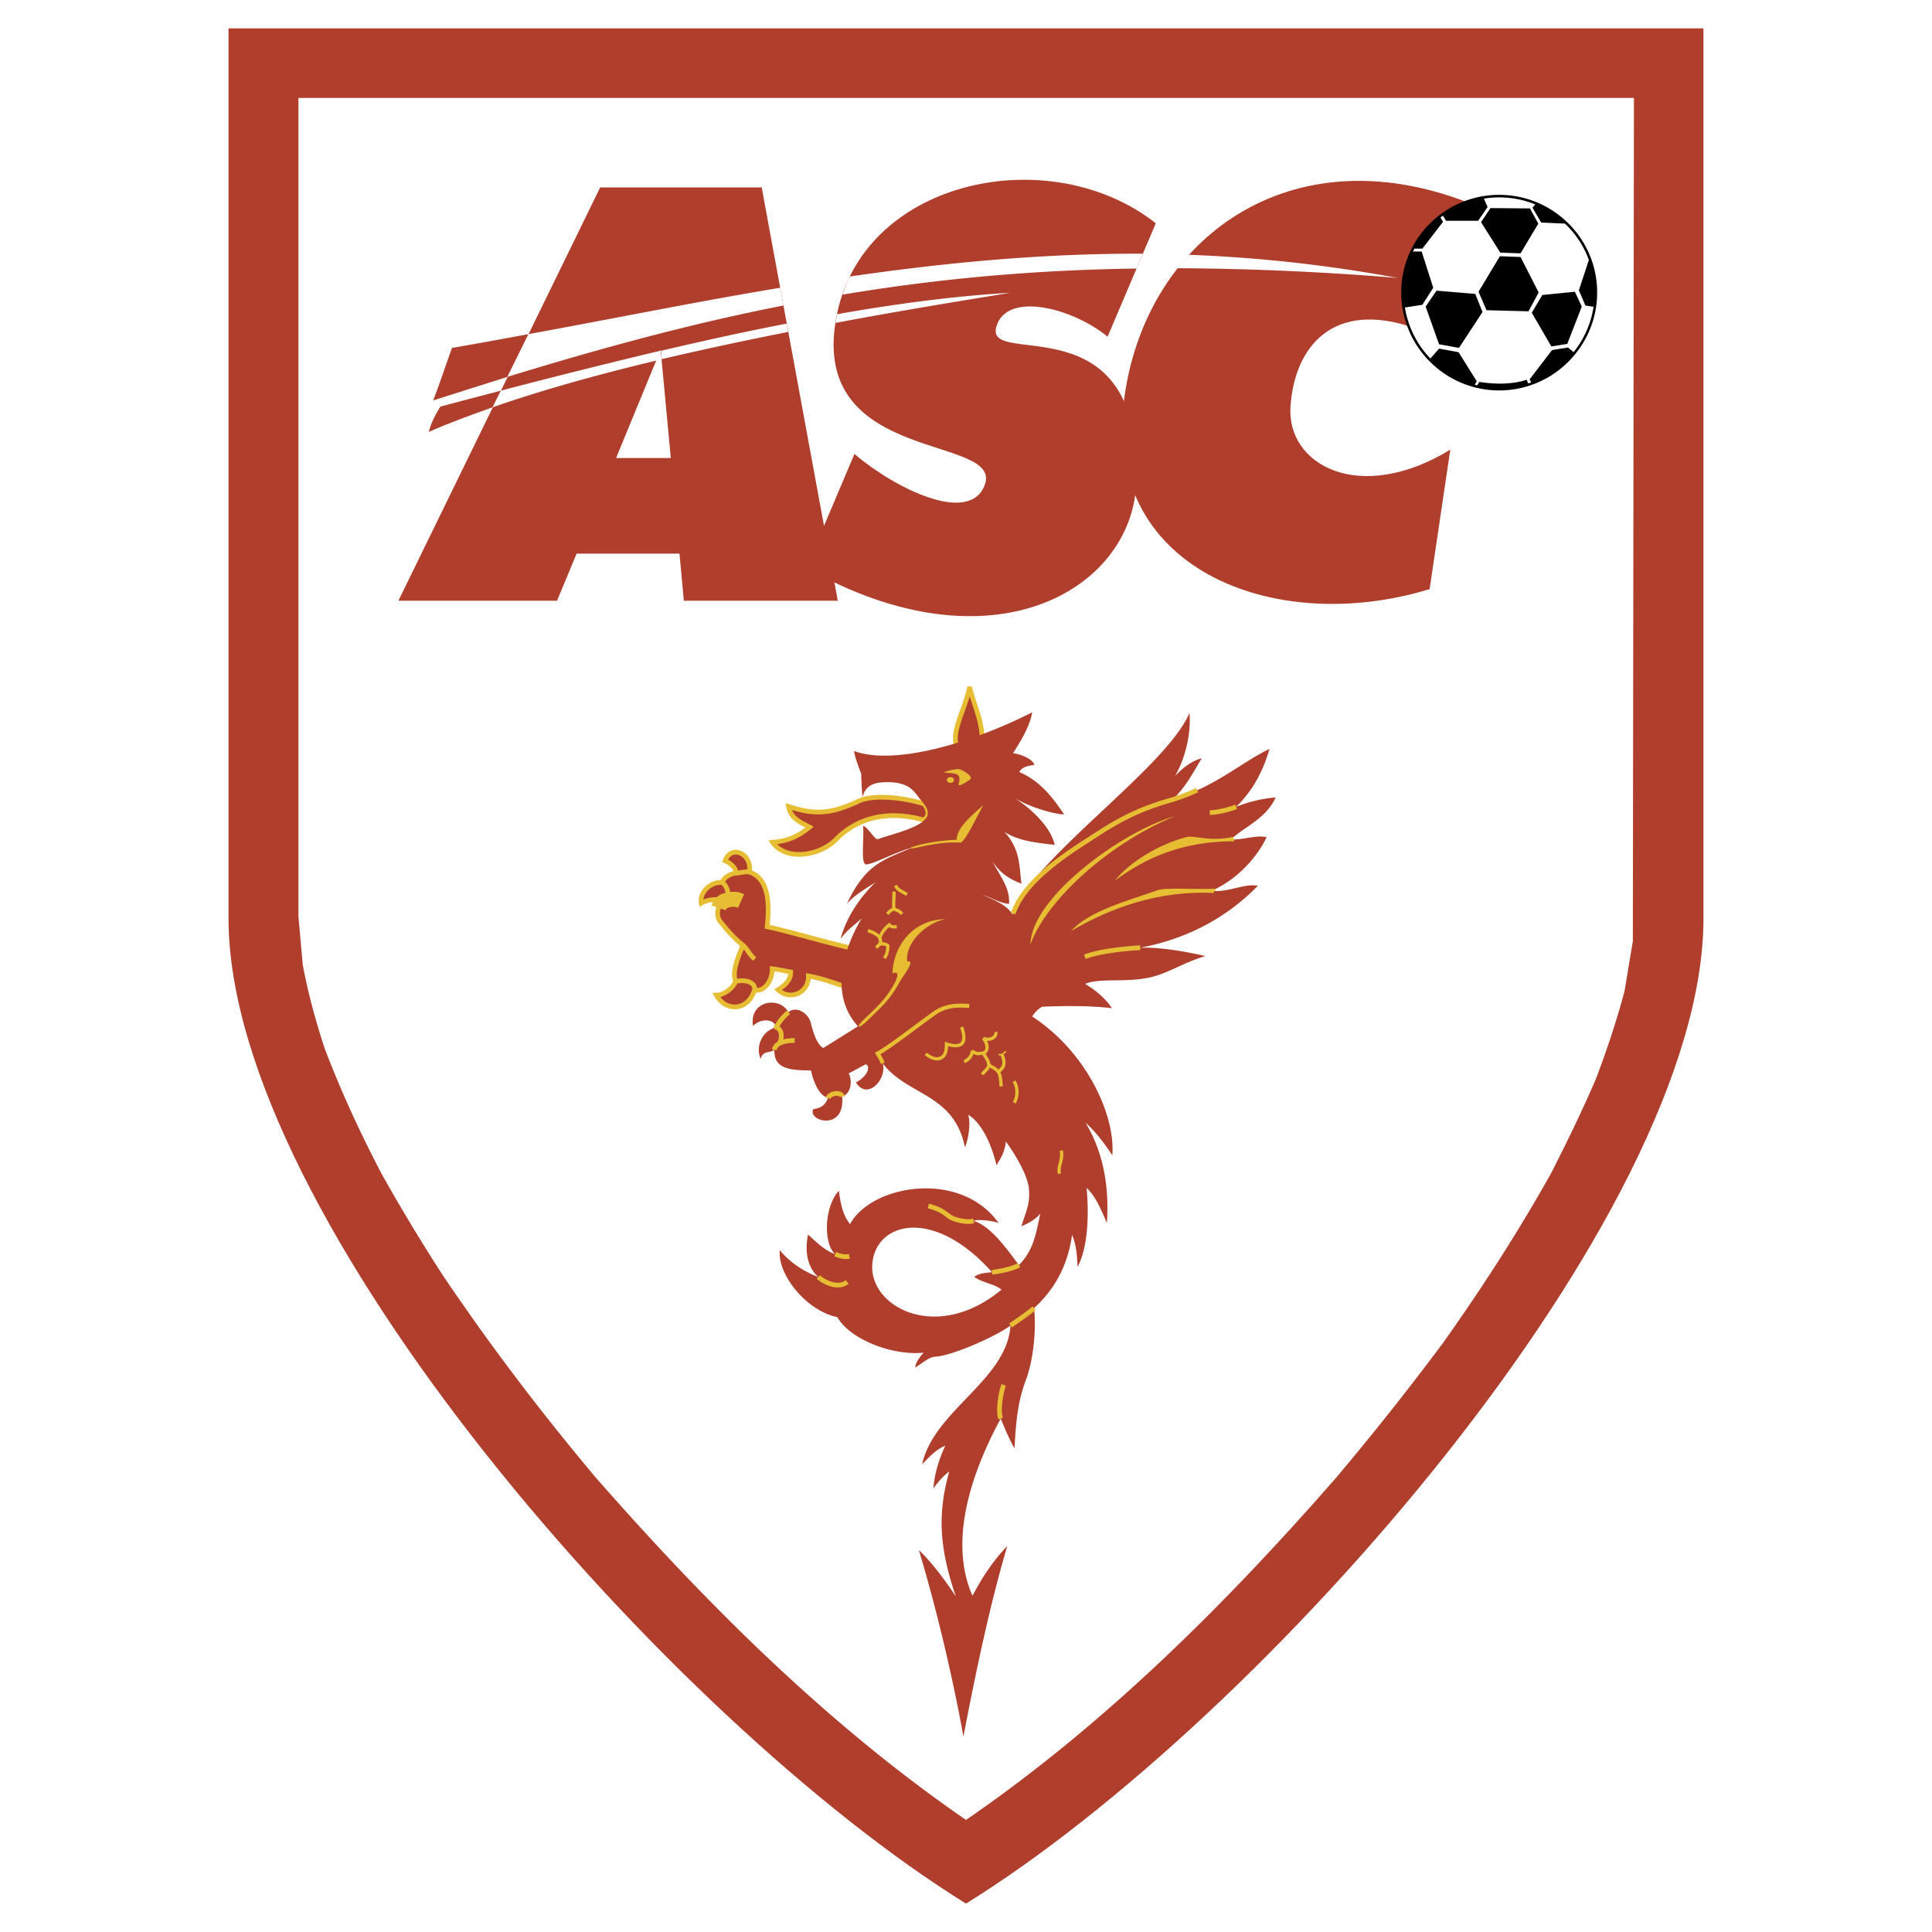 <svg xmlns="http://www.w3.org/2000/svg" width="2500" height="2500" viewBox="0 0 192.756 192.756"><path fill-rule="evenodd" clip-rule="evenodd" fill="#fff" d="M0 0h192.756v192.756H0V0z"/><path d="M22.8 2.834h147.155v88.792c0 29.851-43.943 79.938-73.577 98.296C66.781 171.564 22.8 121.477 22.8 91.626V2.834z" fill-rule="evenodd" clip-rule="evenodd" fill="#b03e2c"/><path d="M162.078 98.891c-.797 2.998-1.736 5.781-2.82 8.672-1.408 3.289-2.926 6.396-4.553 9.578-3.289 5.854-6.83 11.346-10.732 16.84a289.088 289.088 0 0 1-10.662 13.443c-11.021 12.611-23.092 24.646-36.932 34.15-13.806-9.504-25.875-21.539-36.934-34.15-5.493-6.541-10.553-13.191-15.322-20.273a189.228 189.228 0 0 1-6.036-10.01c-2.168-4.156-4.047-8.205-5.71-12.576-.903-2.783-1.626-5.422-2.167-8.277l-.434-4.841V9.773h133.242l-.109 84.13-.831 4.988z" fill-rule="evenodd" clip-rule="evenodd" fill="#fff"/><path d="M39.75 59.933l20.129-41.234h16.118l7.589 41.234h-15.36l-.433-4.698H57.529l-1.951 4.698H39.75zm27.175-14.239l-1.012-10.805-4.445 10.805h5.457zM45.098 34.708c2.565-.434 5.095-.903 7.625-1.373l-2.096 4.264c-2.421.759-4.878 1.554-7.408 2.35.651-1.662 1.265-3.578 1.879-5.241zM43.941 40.563c-.397.614-.939 1.59-1.156 2.53 1.951-.868 4.12-1.663 6.36-2.458l.832-1.662c-2.097.542-4.12 1.084-6.036 1.59z" fill-rule="evenodd" clip-rule="evenodd" fill="#b03e2c"/><path d="M110.508 33.588c-3.613-2.928-10.082-4.518-11.094-1.012-1.301 4.3 14.744-2.855 13.949 15.684-.471 10.625-14.492 18.828-32.922 8.384l4.806-11.348c4.193 3.542 11.239 6.902 12.901 3.325 2.602-5.493-17.996-1.879-14.6-17.49 2.927-13.372 21.357-17.058 31.766-8.854l-4.806 11.311z" fill-rule="evenodd" clip-rule="evenodd" fill="#b03e2c"/><path d="M144.695 44.863l-2.061 13.914c-15.576 4.77-33.066-2.097-30.393-19.551 2.35-15.467 16.443-25.875 34.15-19.045l-5.096 12.612c-8.311-3-12.141 1.843-12.539 7.734-.432 5.854 6.867 9.866 15.939 4.336z" fill-rule="evenodd" clip-rule="evenodd" fill="#b03e2c"/><path d="M84.055 29.396c.217-.614.434-1.229.723-1.807 9.468-1.373 19.117-2.312 29.236-2.277l-.615 1.481c-10.516.146-20.057 1.049-29.344 2.603zM83.368 32.215c.036-.29.109-.579.145-.868 6.144-1.084 12.034-1.843 17.274-2.132-5.096.832-11.095 1.808-17.419 3zM50.627 37.599l2.096-4.264c8.348-1.518 16.66-3.217 25.116-4.626l.326 1.771c-9.035 1.771-17.998 4.192-27.538 7.119zM49.145 40.635l.832-1.662a727.65 727.65 0 0 1 15.9-3.976l-.397.976c-5.746 1.374-11.348 2.928-16.335 4.662zm29.345-8.347l.145.831a371.487 371.487 0 0 0-12.612 2.71l-.072-.831c4.154-.976 8.382-1.916 12.539-2.71zM117.482 26.758c.361-.47.723-.903 1.121-1.337 6.721.253 13.66.976 20.852 2.312a284.176 284.176 0 0 0-21.973-.975zM149.574 19.567c5.311 0 9.648 4.3 9.648 9.612s-4.338 9.649-9.648 9.649c-5.312 0-9.65-4.337-9.65-9.649 0-5.312 4.338-9.612 9.65-9.612z" fill-rule="evenodd" clip-rule="evenodd" fill="#fff"/><path d="M149.574 19.44a9.773 9.773 0 0 1 6.91 2.856 9.688 9.688 0 0 1 2.865 6.883c0 2.691-1.1 5.135-2.871 6.906a9.743 9.743 0 0 1-13.81 0 9.745 9.745 0 0 1-2.869-6.906 9.692 9.692 0 0 1 2.863-6.883 9.78 9.78 0 0 1 6.912-2.856zm0 .253a9.519 9.519 0 0 0-6.734 2.782 9.439 9.439 0 0 0-2.789 6.704 9.496 9.496 0 0 0 2.795 6.728 9.492 9.492 0 0 0 13.456 0 9.494 9.494 0 0 0 2.795-6.727 9.439 9.439 0 0 0-2.789-6.704 9.522 9.522 0 0 0-6.734-2.783z"/><path d="M96.74 68.534c-.398 2.06-1.663 4.083-1.374 5.638.181 1.156 2.747.253 2.603-.903-.11-1.627-.905-3.253-1.229-4.735z" fill-rule="evenodd" clip-rule="evenodd" fill="#b03e2c"/><path d="M96.749 69.478c-.148.508-.328 1.008-.502 1.494-.42 1.172-.815 2.27-.65 3.157l.001.006c.031.197.185.299.388.328h.001c.134.019.29.01.452-.023.168-.034.341-.093.506-.172.458-.22.838-.587.79-.973l-.002-.013c-.064-.981-.391-1.972-.703-2.929a28.448 28.448 0 0 1-.281-.875zm-.24-.988l.459-.005c.122.555.313 1.134.506 1.726.324.988.66 2.01.729 3.042l-.002-.013c.076.615-.434 1.155-1.055 1.453-.199.096-.41.167-.617.208-.211.043-.42.054-.609.027h.001c-.408-.058-.718-.28-.787-.721l.001.006c-.188-1.013.226-2.167.668-3.399.273-.756.555-1.544.706-2.324z" fill="#e7bd34"/><path d="M85.934 94.806c-3.036-.614-6.324-1.662-9.396-2.349.216-1.988.289-4.771-1.771-5.457.289-1.879-1.843-2.747-2.421-1.12.506.216 1.12.723 1.084 1.229-.47.036-1.229.397-1.373.939-1.157-.108-2.276.976-2.096 2.06.832-.47 1.843-.397 2.421-.253-.795.217-1.012 1.445-.542 2.06.687.867 1.41 1.698 2.276 2.385-.47 1.192-1.12 2.674-.722 3.614-.253.688-1.193 1.373-1.916 1.373.867 1.627 3.108 1.662 3.794-.506 1.121.217 1.808-1.156 1.771-2.131.614.072 1.229.217 1.843.324.036.832-.65 1.373-1.265 1.771 1.156 1.119 3.072.361 3.035-1.375 1.843.326 3.505 1.086 5.276 1.555-.142-1.228.183-2.89.002-4.119z" fill-rule="evenodd" clip-rule="evenodd" fill="#b03e2c"/><path d="M85.723 95.002c-1.614-.333-3.297-.785-4.979-1.236-1.442-.387-2.884-.774-4.255-1.081l-.205-.046.022-.207c.106-.977.178-2.146-.028-3.145-.197-.953-.65-1.753-1.583-2.064l-.188-.062.03-.195c.096-.624-.106-1.116-.421-1.409a1.138 1.138 0 0 0-.438-.257.881.881 0 0 0-.452-.02c-.222.053-.429.209-.575.488.245.134.492.318.679.53.217.246.357.531.336.827l-.015.202-.203.016a1.737 1.737 0 0 0-.776.292c-.188.128-.339.291-.388.472l-.051.193-.197-.019a1.598 1.598 0 0 0-.397.015h.001a1.833 1.833 0 0 0-.988.522c-.258.259-.433.585-.469.925.289-.115.586-.181.875-.211a4.146 4.146 0 0 1 1.381.095l.005.455a.644.644 0 0 0-.23.114 1.006 1.006 0 0 0-.337.547 1.393 1.393 0 0 0-.003.708.928.928 0 0 0 .153.321l-.002-.004c.344.434.693.855 1.058 1.247.365.391.754.762 1.181 1.1l.136.108-.064.162-.105.267c-.438 1.1-.951 2.388-.62 3.171l.004.17c-.144.391-.477.777-.872 1.061a2.64 2.64 0 0 1-.871.416c.254.338.583.568.936.68.203.064.416.088.627.07.211-.018.419-.076.612-.18.423-.225.79-.66 1.002-1.33l.063-.199.205.039c.076.016.151.02.224.018.313-.012.58-.188.787-.441.221-.275.374-.637.442-.992a2.12 2.12 0 0 0 .04-.477l-.01-.273.271.031c.42.05.833.131 1.246.211.203.041.406.08.61.117l.187.031.008.189c.021.482-.165.879-.444 1.209-.191.227-.426.42-.664.59a1.541 1.541 0 0 0 1.483.148c.181-.078.347-.191.486-.334.275-.285.451-.695.44-1.201l-.006-.285.282.049c1.126.199 2.181.557 3.233.912.578.195 1.155.391 1.74.557-.029-.525.003-1.096.036-1.672.038-.675.077-1.355.015-1.935zm.257-.426l.162.033.024.163c.098.665.054 1.431.011 2.191-.039.688-.077 1.369-.011 1.936l.041.342-.333-.088a32.393 32.393 0 0 1-2.093-.656c-.95-.32-1.902-.643-2.899-.844-.049.514-.26.938-.564 1.252-.184.189-.401.338-.637.439s-.491.158-.751.164a2.048 2.048 0 0 1-1.472-.594l-.211-.205.247-.16c.292-.188.599-.41.825-.678a1.33 1.33 0 0 0 .326-.703c-.139-.025-.279-.053-.418-.08-.319-.062-.639-.125-.955-.172a2.782 2.782 0 0 1-.582 1.506c-.287.354-.67.6-1.133.617-.041 0-.082 0-.125-.002-.26.693-.682 1.16-1.166 1.418a2.07 2.07 0 0 1-.793.236c-.27.021-.543-.01-.808-.094-.558-.176-1.066-.586-1.394-1.199l-.184-.346h.391c.309 0 .672-.152.99-.381.296-.213.548-.486.673-.762-.334-.955.196-2.288.651-3.43l.042-.105c-.389-.32-.751-.67-1.096-1.04-.385-.413-.74-.84-1.083-1.274l-.002-.004a1.375 1.375 0 0 1-.233-.482 1.858 1.858 0 0 1 .003-.951c.062-.235.172-.456.327-.632a3.585 3.585 0 0 0-.645.007 2.643 2.643 0 0 0-1.029.313l-.292.165-.055-.33a1.67 1.67 0 0 1-.015-.429c.042-.459.27-.893.604-1.23a2.31 2.31 0 0 1 1.244-.653h.001c.109-.019.222-.028.334-.027.108-.223.293-.411.508-.559.236-.162.515-.277.762-.335a.94.94 0 0 0-.189-.305 2.148 2.148 0 0 0-.725-.512l-.203-.087.073-.207c.203-.568.576-.88.992-.979.229-.055.467-.043.696.026.223.067.437.191.622.363.384.357.644.926.588 1.631 1.004.412 1.499 1.303 1.714 2.35.204.989.154 2.114.058 3.081 1.346.307 2.708.672 4.071 1.038 1.73.464 3.46.929 5.116 1.264z" fill="#e7bd34"/><path d="M92.222 80.206c-1.771-.542-4.915-1.047-6.613-.252-2.747 1.301-4.445 1.337-6.938.506.217 1.229 1.229 1.59 2.096 2.06-1.156.94-2.096 1.374-3.686 1.518 1.337 1.916 4.698 1.337 6.251-.216 2.421-2.493 5.637-2.927 8.89-1.988.108-.145.217-.289.289-.397.181-.436-.036-.869-.289-1.231z" fill-rule="evenodd" clip-rule="evenodd" fill="#b03e2c"/><path d="M92.075 80.407c-.987-.294-2.374-.573-3.692-.623-1.014-.039-1.979.056-2.674.381h.001c-1.402.664-2.541 1.006-3.65 1.075-.988.062-1.947-.092-3.043-.425.279.679.909 1.003 1.525 1.321.125.065.25.129.337.176l.308.167-.272.221c-.595.483-1.136.838-1.737 1.091a6.29 6.29 0 0 1-1.637.429c.604.604 1.497.832 2.425.783a5.29 5.29 0 0 0 2.672-.91c.195-.136.373-.283.53-.44l-.001.002c1.196-1.232 2.583-1.976 4.073-2.309 1.555-.348 3.22-.246 4.894.216.064-.086.124-.169.171-.237a.706.706 0 0 0 .002-.465 1.944 1.944 0 0 0-.232-.453zm.215-.426l.125.09c.138.197.267.417.339.654.078.255.088.525-.026.799l-.022.041c-.075.112-.186.26-.296.408l-.097.129-.156-.044c-1.653-.478-3.294-.593-4.818-.252-1.402.313-2.708 1.015-3.838 2.179l-.002.002a4.386 4.386 0 0 1-.592.493 5.769 5.769 0 0 1-2.918.995c-1.05.055-2.073-.214-2.781-.922a2.735 2.735 0 0 1-.32-.381l-.231-.332.403-.037c.77-.07 1.381-.208 1.936-.443a6.14 6.14 0 0 0 1.343-.802l-.011-.006c-.828-.427-1.678-.865-1.888-2.054l-.068-.388.373.125c1.218.405 2.239.6 3.286.534 1.05-.066 2.135-.393 3.479-1.03h.001c.772-.361 1.812-.468 2.889-.427 1.396.056 2.869.356 3.89.669z" fill="#e7bd34"/><path d="M80.911 106.805c.217.939.687 2.42 1.699 2.746-.289.723-.651.975-1.482 1.119-.542 1.23 3.217 2.205 2.892-1.264.903-.289 1.048-1.59.65-2.312.506-.254 1.192-.65 1.698-.904.506.145.253 1.156-.976 1.807 1.156 1.844 3.144-.361 2.674-1.914 2.421 3.252 7.119 2.963 8.203 8.383.325-.686.615-2.385.325-3.252 1.409.867 2.349 3.035 2.819 5.023.434-.615.867-1.41.939-2.35.902 1.229 2.24 3.434 2.312 4.807.107 1.445-.289 2.133-.76 3.65.543-.217 1.41-.65 1.881-1.266-.398 2.023-.723 3.758-2.133 5.133-1.121-1.482-2.748-3.867-4.518-4.41.543-.18 1.914 0 2.494.217-3.759-5.312-12.649-3.865-14.817.109-.723-.867-.939-2.023-1.12-3.324-1.519 1.697-1.519 5.348-.362 6.324-1.12-.398-1.807-1.156-2.71-1.953-.289 1.375-.217 3.109 1.012 4.229-1.445-.541-2.818-1.445-3.831-2.674-.253 2.385 2.602 6.035 5.746 6.686 1.193 2.133 5.349 3.867 8.601 3.541-.325.361-.831 1.012-.831 1.482.867-.543 1.373-1.049 2.023-1.084 1.554-.072 5.855-1.916 7.48-3.107-.361 5.457-7.625 8.455-8.817 13.84.759-.76 1.374-1.48 2.313-1.844-.614 1.266-1.084 2.82-1.192 4.266.506-.723 1.084-1.338 1.59-1.699-1.337 4.627-.795 8.203.65 12.469-.939-1.447-2.385-3.396-3.686-4.627 1.698 5.639 3.361 12.576 4.445 18.611 1.229-6.432 2.639-13.154 4.373-19.008-1.338 1.373-2.457 3.035-3.469 4.951-2.386-5.385-.181-12.143 2.818-17.672.396.975.902 2.168 1.373 2.963.145-2.674.326-4.697 1.156-6.865.795-2.205 1.012-5.168.795-7.119 1.734-1.592 3.289-3.795 3.795-7.301.361.832.506 1.844.541 3.18 1.049-1.879 1.158-5.275.904-7.877.867.795 1.408 2.059 2.023 3.504.217-2.926-.107-6.686-2.133-10.01 1.012.904 1.809 1.951 2.676 3.252.324-3.865-2.459-10.227-7.986-13.84.217-.398.613-.76.975-.977 2.312-.107 4.914-.107 6.975.145-.578-.902-1.627-1.807-2.674-2.42 1.301-.58 3.686-.182 5.891-.543 2.168-.324 3.686-1.518 6.107-2.241-1.59-.361-4.338-.903-6.506-.831 4.266-.795 8.35-2.71 11.746-6.18-1.41-.252-2.928.687-4.627.506 2.422-1.048 4.482-3.216 5.494-5.349-1.012-.253-2.422.29-3.543.218 1.266-1.229 3.543-2.097 4.445-4.192a13.912 13.912 0 0 0-3.938.939c1.697-1.626 2.746-3.722 3.324-5.782-2.893 1.409-5.385 3.758-9.65 5.059 1.447-1.446 2.061-2.783 2.893-4.12-.939.253-1.771.831-2.674 1.77 1.084-1.807 1.625-4.409 1.445-6.288-2.312 5.493-15.793 14.6-17.637 20.093-.65-.976-1.734-1.373-2.998-1.951.865.289 1.842.867 2.637.903.109-1.517-.795-2.638-1.662-4.228.867 1.229 1.662 1.735 2.891 2.205-.215-1.915-.145-3.469-1.697-5.168 1.408.94 3.434 1.121 5.023 1.302-.398-1.808-2.385-3.65-4.049-4.698 1.734 1.048 4.193 1.662 4.988 1.662-.867-1.265-2.205-3.289-4.48-4.228.287-.542.938-.614 1.518-.723-.145-.506-1.23-1.048-2.133-1.157.939-1.481 1.662-2.71 1.916-4.083-5.963 3.036-13.697 5.349-17.781 3.867.108.723.47 1.59.723 2.313 0 .831.072 1.518.108 2.312.325-1.301 1.301-1.518 2.494-1.518 1.771 0 2.458.578 3.071 1.445.362.506 1.193 1.229.904 1.951-.506 1.156-3.65 1.807-4.879 2.277-.361.145-.867-1.012-1.518-1.337.108 1.374-.253 3.831.289 3.867.723 0 2.674-1.121 4.662-1.698-3.072 1.301-4.698 1.698-6.577 5.637.831-.975 2.204-1.698 2.891-2.168-1.409 1.301-2.963 3.469-3.505 5.674.578-.867 1.409-1.41 2.096-2.06-1.481 2.458-3.469 7.409-.361 10.769l-3.469 2.17c-.506-.291-.904-1.121-1.229-2.459-.253-1.084-1.518-1.77-2.24-1.119-.939-1.662-3.939-1.121-3.542 1.373.759-.76 2.06-.76 2.35.145-1.266.217-2.168 1.734-1.59 3.145.217-.867.904-.543 1.373-.904-.07 1.986 1.701 2.022 3.653 2.059zm18.069 20.129c-.506.035-1.41.107-1.771.469.867.615 1.951.65 2.711 1.266-6.361 5.275-12.974 1.844-12.902-2.312.108-4.339 5.963-6.146 11.962.577z" fill-rule="evenodd" clip-rule="evenodd" fill="#b03e2c"/><path d="M101.809 126.385c-.178.16-.619.324-1.123.461-.57.152-1.24.279-1.684.32l-.043-.467a10.457 10.457 0 0 0 1.605-.307c.443-.121.814-.252.936-.357l.309.35zM100.688 132.055c.139-.1.279-.197.439-.309.604-.418 1.477-1.025 1.885-1.406l.32.344c-.436.404-1.324 1.021-1.938 1.449-.188.129-.35.242-.436.303l-.27-.381zM79.285 104.039c-.444 0-.972.064-1.35.24-.244.113-.419.271-.441.488l-.466-.047c.041-.41.322-.688.71-.867.448-.209 1.049-.283 1.547-.283v.469zM82.392 109.463c.108-.27.369-.449.659-.539.168-.051.347-.072.509-.062.18.01.346.059.469.145a.5.5 0 0 1 .225.383l-.47.035c0-.012-.01-.021-.024-.033a.458.458 0 0 0-.225-.059.98.98 0 0 0-.348.043c-.166.049-.311.139-.36.262l-.435-.175z" fill="#e7bd34"/><path d="M94.173 77.062c.434-.217 1.265-.361 1.518-.326.47.145 1.41.723 1.12 1.012-.252.18-1.337.94-1.156.397.361-1.191-.686-.938-1.482-1.083z" fill-rule="evenodd" clip-rule="evenodd" fill="#e7bd34"/><path d="M94.824 77.532c.217 0 .361.145.361.289s-.144.29-.361.29c-.181 0-.362-.145-.362-.29s.182-.289.362-.289z" fill-rule="evenodd" clip-rule="evenodd" fill="#e7bd34"/><path d="M87.877 106.145c-.104-.312-.249-.547-.373-.748a6.17 6.17 0 0 1-.116-.193l-.104-.182.188-.094c.714-.357 2.443-1.643 3.894-2.721.72-.535 1.372-1.021 1.791-1.312h.002c.36-.246.796-.475 1.374-.615.571-.141 1.28-.197 2.19-.105l-.039.395c-.861-.088-1.526-.035-2.057.096a3.714 3.714 0 0 0-1.246.559l.001-.002a83.46 83.46 0 0 0-1.782 1.305c-1.352 1.004-2.944 2.188-3.764 2.656l.004.006c.136.221.296.48.414.832l-.377.123z" fill="#e7bd34"/><path d="M94.318 91.699c-3.469.072-5.24 2.963-5.275 5.42 1.192-.506 0 1.699-1.338 3.107-.831.904-2.132 1.951-2.023 2.168.145.254 1.445-1.156 2.204-1.879 1.048-1.047 1.555-1.988 1.844-2.492.325-.615 1.698-2.278.795-2.097-.291-1.553 1.553-3.758 3.793-4.227z" fill-rule="evenodd" clip-rule="evenodd" fill="#e7bd34"/><path d="M78.825 101.162a6.06 6.06 0 0 0-.741.771 2.401 2.401 0 0 0-.384.648l-.443-.156c.095-.27.267-.539.458-.783.284-.361.619-.674.801-.832l.309.352z" fill="#e7bd34"/><path d="M77.585 102.158c.026.053.053.107.08.176l.02.012c.305.178.451.484.491.814.037.303-.02.631-.124.883a1.195 1.195 0 0 1-.083.168l-.406-.234a.819.819 0 0 0 .055-.111 1.35 1.35 0 0 0 .091-.65c-.024-.195-.102-.373-.26-.465a.387.387 0 0 0-.062-.029l-.099-.041-.034-.102c-.029-.086-.061-.15-.091-.213l.422-.208zM74.717 87.229c-.17-.038-.565.021-.871.066a3.619 3.619 0 0 1-.416.048v-.47c.059 0 .191-.02.349-.043.34-.05.781-.116 1.039-.059l-.101.458z" fill="#e7bd34"/><path d="M73.936 89.891c-.65-.289-1.12-.145-1.554-.036-.361.108-.578.397-.687.722" fill="none" stroke="#e7bd34" stroke-width="1.498" stroke-miterlimit="2.613"/><path d="M72.285 89.643a.096.096 0 0 0 .032-.034h.001c.052-.079.078-.219.074-.383a1.473 1.473 0 0 0-.129-.564h-.001a.996.996 0 0 0-.334-.419l.26-.389c.225.15.391.371.501.613h-.001c.111.243.167.509.173.748.006.256-.046.493-.155.655h.001a.546.546 0 0 1-.228.199l-.194-.426zM74.27 94.123c.278.241.438.474.594.703s.311.454.585.661l-.281.374c-.339-.254-.514-.51-.692-.771-.14-.205-.283-.413-.514-.613l.308-.354zM75.048 98.715a.316.316 0 0 0 .009-.16.401.401 0 0 0-.139-.217.98.98 0 0 0-.366-.186c-.289-.086-.67-.1-1.112-.008l-.093-.459c.521-.107.981-.088 1.337.018.219.064.403.162.542.283a.862.862 0 0 1 .289.475.788.788 0 0 1-.018.387l-.449-.133zM113.773 94.788c-.615.037-1.59.108-2.598.246-1.01.138-2.068.342-2.861.643l-.166-.438c.832-.314 1.924-.526 2.965-.668a35.733 35.733 0 0 1 2.633-.252l.027.469z" fill="#e7bd34"/><path d="M98.113 80.315c-.723 1.301-1.663 3.361-2.242 3.758-2.385-.18-4.95.723-5.023.578-.108-.181 2.241-.795 4.59-.868.073-1.227 1.338-2.276 2.675-3.468z" fill-rule="evenodd" clip-rule="evenodd" fill="#e7bd34"/><path d="M81.792 127.23c.26.24.846.613 1.467.721.39.068.791.029 1.121-.229l.288.371c-.451.352-.982.41-1.49.32-.721-.125-1.4-.559-1.704-.838l.318-.345zM97.207 122.025c-.326.102-.694.104-1.059.053a6.112 6.112 0 0 1-.996-.234l-.007-.002c-.355-.123-.566-.283-.803-.461-.338-.256-.738-.557-1.782-.834l.119-.453c1.135.301 1.574.631 1.945.912.207.156.39.295.674.395l-.007-.004c.279.088.602.176.919.219.304.039.604.041.856-.037l.141.446zM100.357 138.252c-.17.469-.318 1.189-.377 1.859-.047.553-.033 1.057.082 1.33l-.432.182c-.148-.354-.172-.936-.119-1.551.061-.705.221-1.471.404-1.979l.442.159zM84.791 125.572a2.029 2.029 0 0 1-.825.002 3.755 3.755 0 0 1-.724-.232l.18-.432c.204.084.416.162.631.203.207.039.42.047.64 0l.098.459zM106.043 114.764c.1.596-.006.98-.104 1.34-.082.303-.158.586-.08.967l-.316.066c-.096-.457-.01-.777.084-1.117.088-.328.182-.678.096-1.203l.32-.053zM92.472 105.02c.262.223.535.369.788.428a.847.847 0 0 0 .52-.029.698.698 0 0 0 .355-.369c.096-.209.145-.498.129-.875l-.01-.229.219.064c.821.246 1.259.186 1.43-.076.181-.277.107-.789-.112-1.412l.306-.107c.25.715.321 1.322.078 1.695-.235.359-.729.488-1.583.271a2.013 2.013 0 0 1-.163.803 1.017 1.017 0 0 1-.521.533 1.156 1.156 0 0 1-.722.047c-.303-.07-.624-.242-.926-.498l.212-.246zM119.535 79.045c-.385.183-.779.348-1.188.504a29.72 29.72 0 0 1-1.262.446l-.011.005c-1.578.43-2.885.922-4.059 1.476-1.178.555-2.227 1.174-3.285 1.855h.002l-.631.406c-2.689 1.726-6.693 4.296-7.803 7.496l-.445-.152c1.164-3.354 5.25-5.977 7.994-7.738l.629-.405h.002c1.072-.691 2.139-1.32 3.338-1.885s2.529-1.067 4.131-1.504c.428-.143.838-.285 1.234-.437a16.45 16.45 0 0 0 1.152-.489l.202.422z" fill="#e7bd34"/><path d="M102.811 94.228c1.408-4.048 7.301-9.83 14.383-12.793-5.313 1.518-14.346 8.168-14.383 12.793zM123.156 83.929c-5.203 0-8.891 1.663-11.926 3.939 1.482-1.879 4.373-3.614 7.084-4.337.939-.253 2.168.506 4.734-.036l.108.434z" fill-rule="evenodd" clip-rule="evenodd" fill="#e7bd34"/><path d="M123.422 80.714a9.84 9.84 0 0 1-1.42.422c-.49.108-.961.173-1.303.173v-.47c.309 0 .744-.061 1.203-.162a9.479 9.479 0 0 0 1.35-.4l.17.437z" fill="#e7bd34"/><path d="M121.096 89.096c-5.42-.289-10.334 1.481-14.238 3.795 1.771-1.988 5.674-3.036 8.674-4.083.867-.289 3.613-.036 5.783-.145.035.108-.292.325-.219.433z" fill-rule="evenodd" clip-rule="evenodd" fill="#e7bd34"/><path d="M96.129 105.789c.213-.098.401-.254.53-.43.118-.162.186-.338.172-.492l.27-.135c.281.256.508.229.799.195.074-.008.15-.018.199-.021l.107-.008.051.1c.051.102.117.207.184.314.17.273.348.559.375.9v.014c0 .314-.209.531-.414.744a1.648 1.648 0 0 0-.256.311l-.283-.158c.076-.139.189-.258.305-.377.158-.162.318-.328.324-.51-.023-.264-.178-.514-.326-.752-.051-.082-.102-.162-.146-.242-.031.002-.057.006-.082.008-.293.035-.535.062-.816-.1a1.272 1.272 0 0 1-.2.4c-.16.219-.393.412-.656.533l-.137-.294z" fill="#e7bd34"/><path d="M98.713 106.094c.102.072.217.137.33.203.281.16.555.316.727.605.203.338.234.818.262 1.254l.014.227-.324.023c-.006-.064-.01-.146-.016-.23-.025-.4-.053-.838-.215-1.107-.127-.215-.365-.35-.609-.49-.117-.068-.238-.137-.355-.219l.186-.266z" fill="#e7bd34"/><path d="M99.504 106.848c.041-.053.1-.113.162-.178.133-.137.291-.301.309-.432l.002-.006a1.318 1.318 0 0 0-.008-.502 1.828 1.828 0 0 0-.158-.443l.291-.145c.076.154.145.33.184.521.041.195.051.406.01.627l.002-.006c-.033.234-.23.438-.398.611-.053.055-.102.105-.141.154l-.255-.201z" fill="#e7bd34"/><path d="M99.676 105.123c.08.066.188.041.295-.018.123-.068.244-.18.332-.268l.102.102a1.747 1.747 0 0 1-.363.293c-.156.086-.32.115-.457 0l.091-.109zM98.059 104.916a.42.42 0 0 0 .115-.062.415.415 0 0 0 .137-.27.937.937 0 0 0-.059-.432 1.6 1.6 0 0 0-.266-.463l.195-.248a.855.855 0 0 0 .635.047.724.724 0 0 0 .225-.121.474.474 0 0 0 .129-.158.249.249 0 0 0 .018-.184l.307-.104a.56.56 0 0 1-.029.424.775.775 0 0 1-.219.271 1.021 1.021 0 0 1-.326.18 1.125 1.125 0 0 1-.445.053c.033.066.061.131.084.195.072.203.098.404.074.582a.727.727 0 0 1-.256.479.731.731 0 0 1-.211.117l-.108-.306zM101.271 107.783c.236.275.348.691.355 1.113.008.445-.104.906-.309 1.215l-.27-.182c.168-.252.26-.643.252-1.027-.006-.354-.092-.695-.275-.908l.247-.211zM86.624 92.697c.249.062.543.181.79.33.116.071.224.149.313.234.082-.18.181-.345.295-.499.167-.225.366-.424.591-.611l.125-.104.104.125a.405.405 0 0 0 .254.129c.116.019.244.011.357-.005l.045.321c-.139.021-.301.03-.456.004a.8.8 0 0 1-.329-.128 3.164 3.164 0 0 0-.432.462c-.148.199-.267.42-.352.673l-.117.35-.179-.322c-.067-.122-.214-.244-.391-.352a2.687 2.687 0 0 0-.699-.293l.081-.314z" fill="#e7bd34"/><path d="M87.927 93.517c.043.106.075.224.08.347v.001a.789.789 0 0 1-.005.137c.074 0 .149.007.222.021.172.031.337.098.449.188l.053.042.006.069c.02.222 0 .463-.062.701a2.333 2.333 0 0 1-.288.667l-.274-.175c.114-.18.197-.375.247-.571.045-.177.065-.353.059-.517a.813.813 0 0 0-.248-.085.821.821 0 0 0-.347.007l-.354.101.165-.33a.484.484 0 0 0 .051-.241v-.001 0a.733.733 0 0 0-.056-.239l.302-.122z" fill="#e7bd34"/><path fill="#e7bd34" d="M87.892 94.306l-.361.361-.23-.228.361-.361.23.228zM89.35 88.943a7.42 7.42 0 0 1-.01.807 5.694 5.694 0 0 0-.001.826l.082.034c.279.116.523.216.699.498l-.276.172c-.121-.193-.319-.275-.546-.37-.058-.024-.117-.048-.177-.075l-.084-.037-.012-.091c-.042-.334-.026-.65-.01-.972.012-.25.025-.506.009-.773l.326-.019z"/><path d="M89.231 90.843a.858.858 0 0 0-.29.151c-.099.077-.19.176-.273.293l-.264-.188c.101-.142.214-.264.338-.361.122-.095.255-.166.399-.208l.09.313zM89.525 88.299c.064.261.409.448.729.622.115.062.228.124.321.184l-.175.273a4.857 4.857 0 0 0-.302-.173c-.38-.207-.789-.429-.889-.829l.316-.077z" fill="#e7bd34"/><path fill-rule="evenodd" clip-rule="evenodd" d="M148.309 30.95l4.191.109 1.012-1.88-1.807-3.541-2.059-.072-2.132 3.541.795 1.843zM157.125 29.107l-3.252.325-1.047 1.771 1.951 3.361 1.59-.253 1.445-3.722-.687-1.482zM147.91 31.131l-.722-1.807-3.866-.325-1.086 1.59 1.338 3.758 1.988.361 2.348-3.577zM147.08 38.503a9.938 9.938 0 0 1-4.445-2.638l.939-1.084 1.951.361 1.807 2.892-.252.469zM152.5 38.358c-.939.29-1.914.47-2.926.47-.76 0-1.52-.108-2.242-.29l.254-.434c1.627.253 3.324.253 4.734-.217l.18.471zM157.09 35.214a9.961 9.961 0 0 1-4.264 3.036l-.217-.397 2.24-2.927 1.59-.253.651.541zM140.068 30.697a7.297 7.297 0 0 1-.145-1.518c0-1.445.361-2.854.939-4.083h.977l1.156 3.614-1.084 1.698-1.843.289zM140.973 24.806a9.582 9.582 0 0 1 2.674-3.216l.326.542-2.061 2.674h-.939zM143.9 21.41a9.796 9.796 0 0 1 4.082-1.734l.436.976-.941 1.373h-3.215l-.362-.615zM149.682 25.204l2.023.073 1.772-2.964-.832-1.518-3.938-.036-.941 1.409 1.916 3.036zM153.26 20.289a9.524 9.524 0 0 1 3.035 2.024l-2.529-.108-.867-1.481.361-.435zM158.572 25.783c.396 1.084.65 2.204.65 3.396 0 .506-.072.976-.109 1.445l-.939-.144-.65-1.518 1.048-3.179z"/></svg>